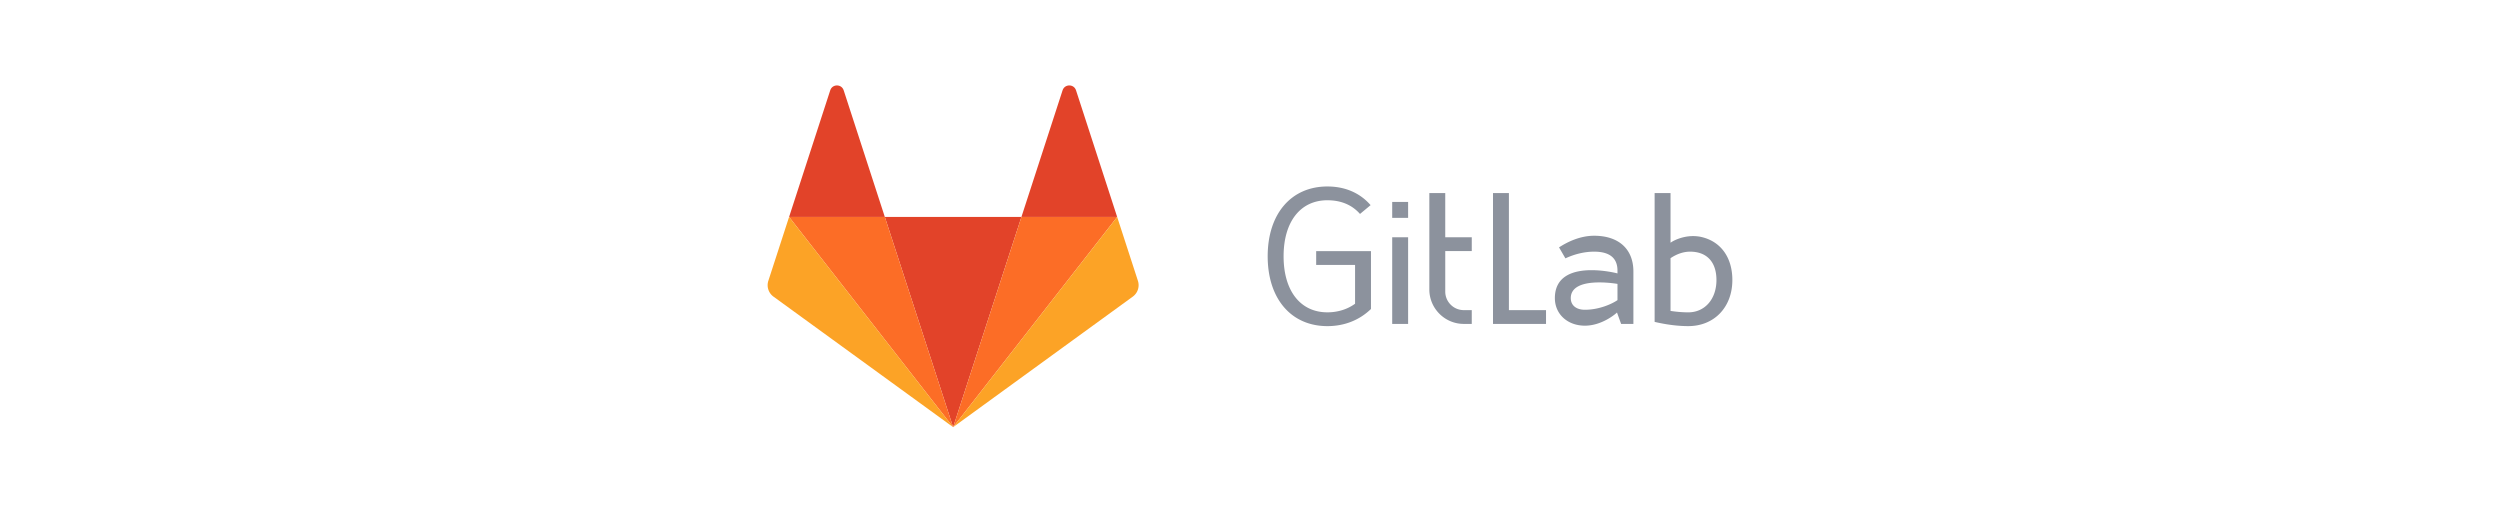 <svg xmlns="http://www.w3.org/2000/svg" height="220" width="1073" viewBox="-81.86 -48.328 709.452 289.965"><g fill-rule="evenodd" fill="none"><path fill="#8C929D" d="M316.656 64.955c-15.289 0-24.786 12.146-24.786 31.7s9.497 31.7 24.786 31.7c5.744 0 11.081-1.629 15.432-4.712l.211-.149v-21.968h-22v-7.8h31v32.735c-6.563 6.344-15.079 9.694-24.643 9.694-20.524 0-33.786-15.505-33.786-39.5 0-23.995 13.262-39.5 33.786-39.5 9.992 0 18.427 3.648 24.43 10.556l-5.996 4.982c-4.526-5.134-10.726-7.738-18.434-7.738zm173.093 69.95h-6.948l-2.334-6.448-.553.497c-.077.069-7.829 6.951-17.588 6.951-9.85 0-17-6.554-17-15.583 0-13.072 11.284-15.816 20.75-15.816 7.373 0 13.978 1.66 14.044 1.677l.623.159v-1.586c0-7.115-4.442-10.723-13.205-10.723-5.308 0-10.917 1.311-16.249 3.792l-3.603-6.212c4.706-3.062 11.852-6.58 19.852-6.58 13.908 0 22.211 7.556 22.211 20.211zm-19.195-23.473c-10.617 0-16.228 3.074-16.228 8.89 0 4.061 3.065 6.583 8 6.583 8.13 0 15.267-3.332 18.202-5.302l.221-.148v-9.18l-.416-.071c-.045-.008-4.59-.772-9.779-.772zm-30.23 15.673v7.8h-29.998v-74h9v66.2zm80.483 9.05c-5.845 0-12.253-.804-19.049-2.391V60.905h9v28.063l.773-.502c.05-.032 5.07-3.24 11.988-3.24 1.38 0 2.761.129 4.095.381 11.345 2.324 18.118 11.478 18.118 24.487 0 15.344-10.249 26.061-24.925 26.061zm1.001-42.122c-3.579 0-7.323 1.225-10.826 3.541l-.224.149v29.834l.427.063c3.38.495 6.616.747 9.622.747 9.376 0 15.925-7.515 15.925-18.273 0-10.207-5.44-16.061-14.924-16.061zm-123.49-8.128v7.8h-15v22.9c0 2.805 1.091 5.442 3.075 7.424a10.424 10.424 0 007.424 3.076h4.5v7.8h-4.5c-10.752 0-19.5-8.748-19.5-19.5v-54.5h9v25zm-45.01-20h9v9h-9zm0 20h9v49h-9z"/><path fill="#E24329" d="M104.927 193.31l38.64-118.921h-77.28z"/><path fill="#FC6D26" d="M104.927 193.31L66.287 74.389H12.134z"/><path fill="#FCA326" d="M12.134 74.389L.392 110.528a8 8 0 002.906 8.944l101.63 73.838z"/><path fill="#E24329" d="M12.134 74.39h54.153L43.014 2.763c-1.197-3.686-6.41-3.685-7.608 0z"/><path fill="#FC6D26" d="M104.927 193.31l38.64-118.921h54.153z"/><path fill="#FCA326" d="M197.72 74.389l11.742 36.139a8 8 0 01-2.906 8.944L104.927 193.31z"/><path fill="#E24329" d="M197.72 74.39h-54.153L166.84 2.763c1.197-3.686 6.411-3.685 7.608 0z"/></g></svg>